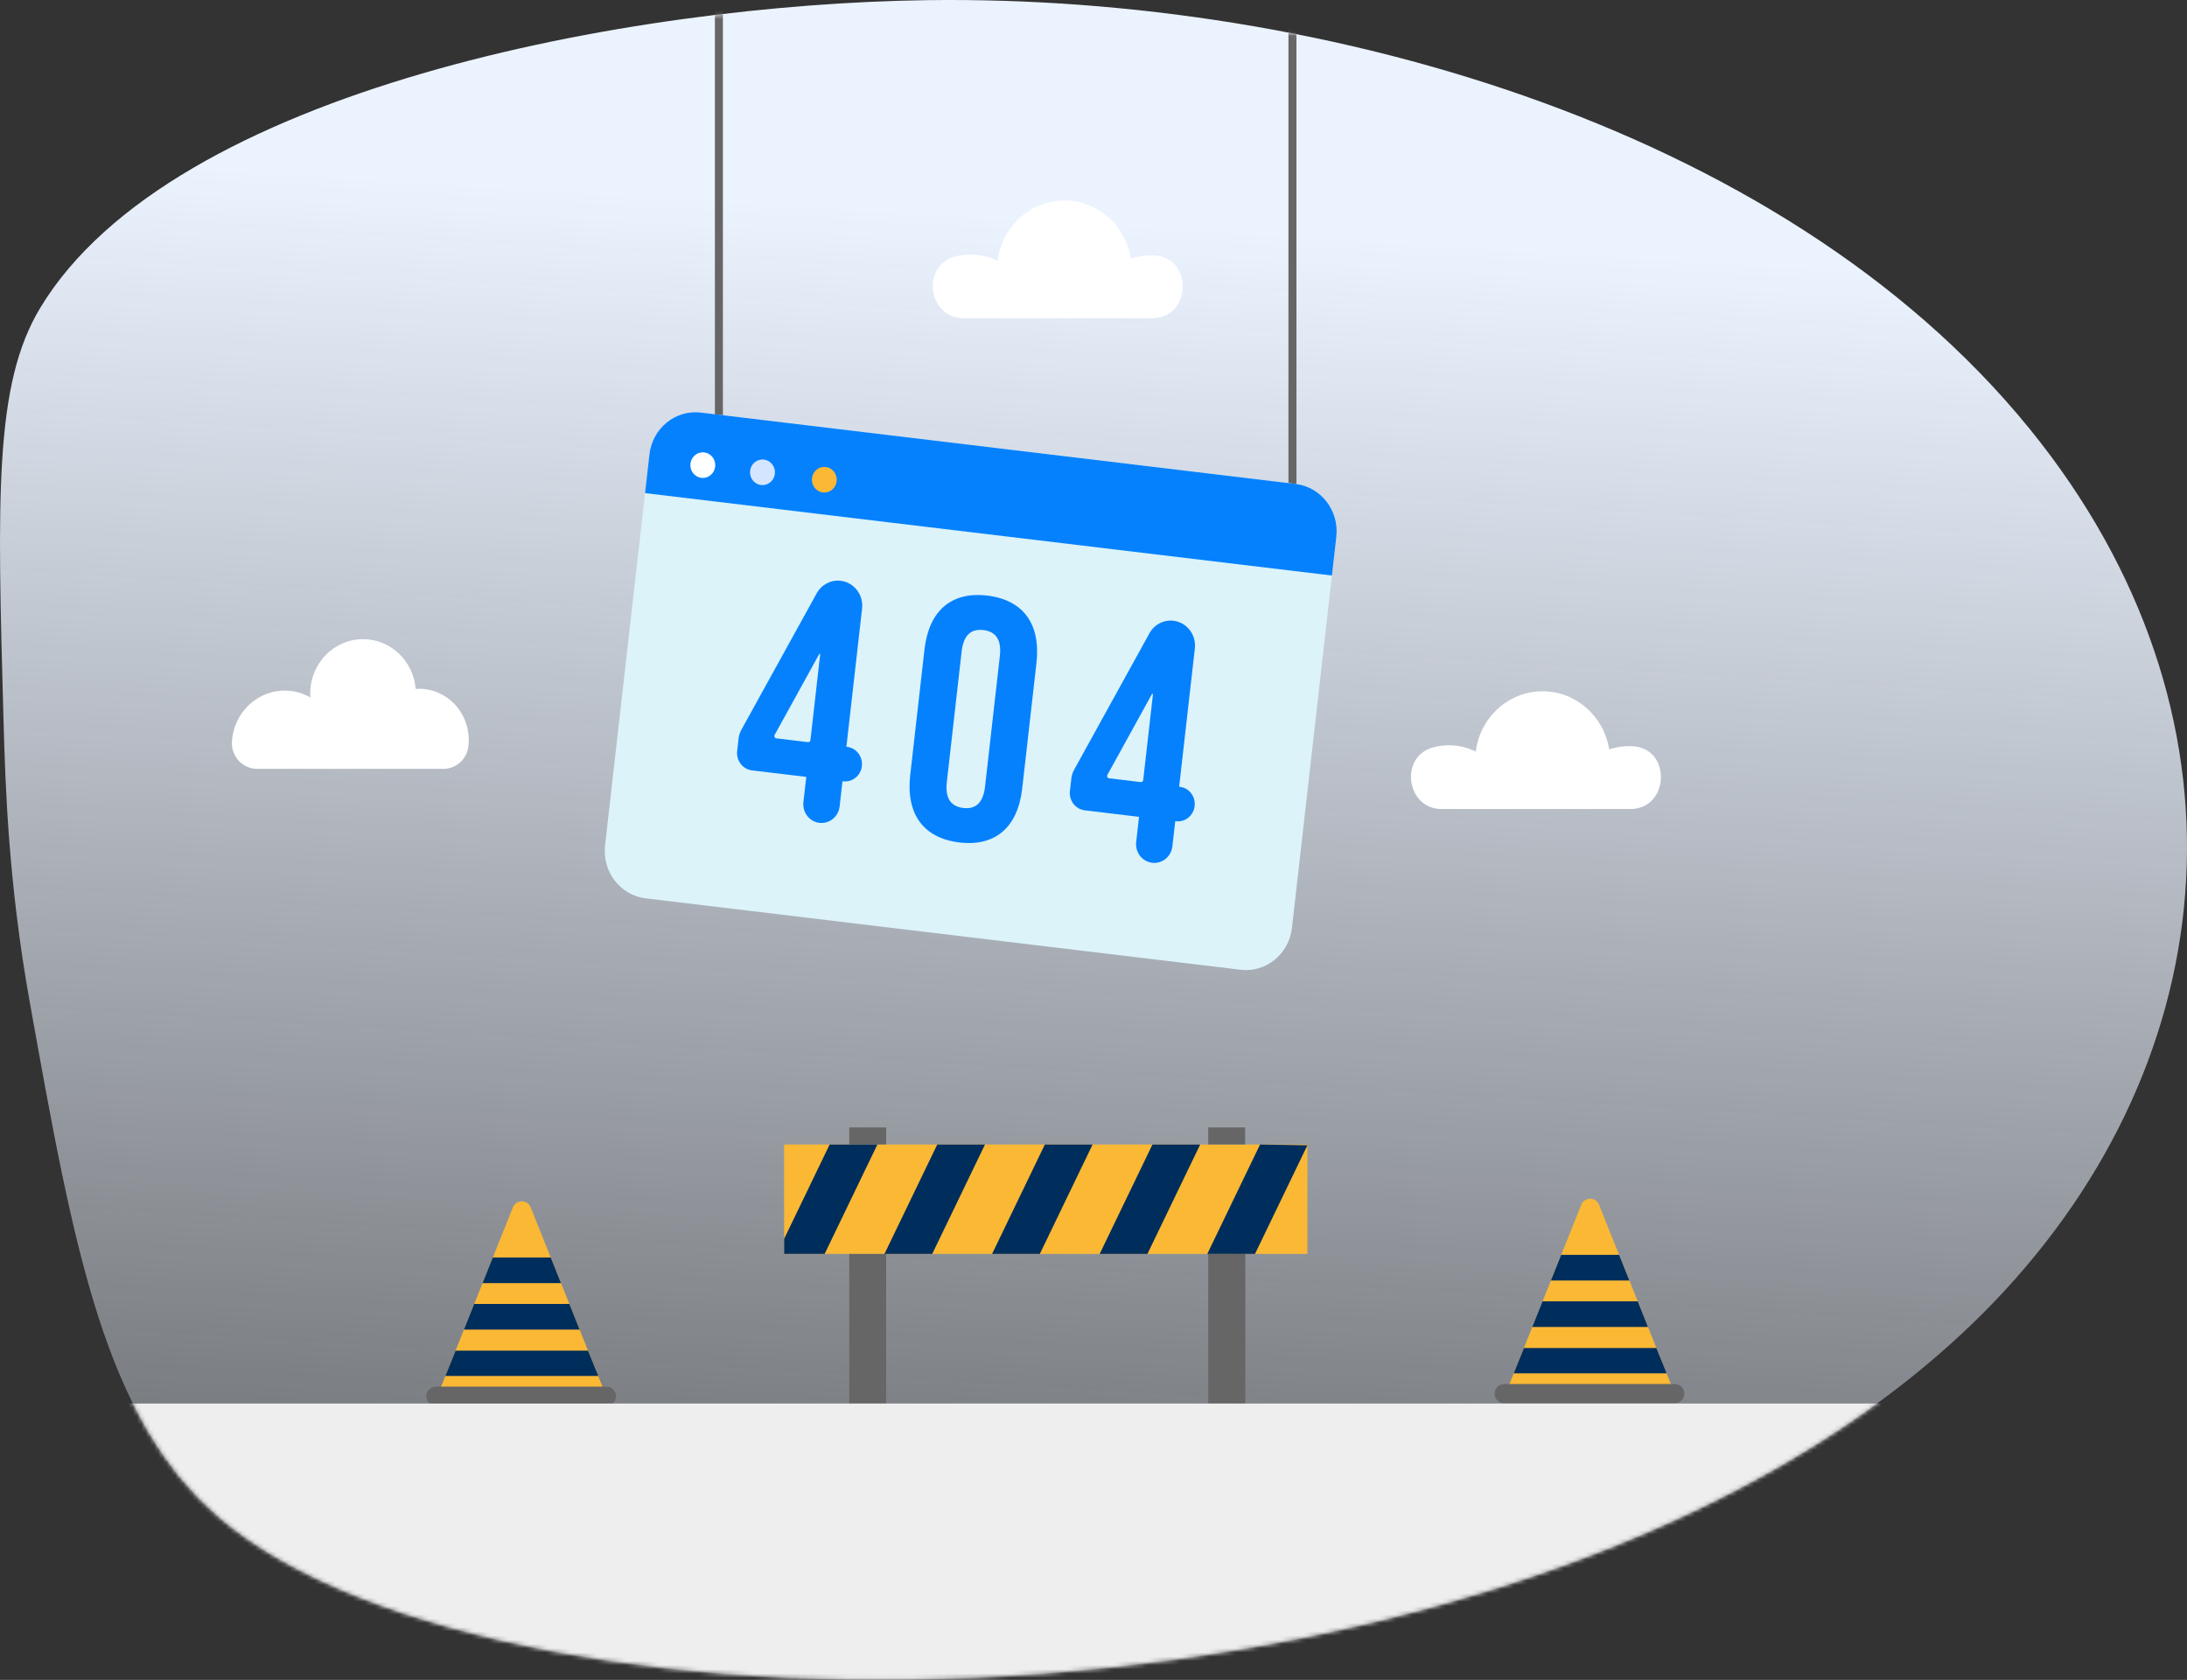<svg width="518" height="398" viewBox="0 0 518 398" fill="none" xmlns="http://www.w3.org/2000/svg">
<rect x="0" y="0" width="518" height="398" fill="#333333" stroke="none"/>
<path d="M219.728 0.035C149.491 0.971 40.821 21.126 9.543 72.919C-1.383 91.008 -0.642 117.602 0.838 170.789C1.272 186.422 1.992 209.208 7.057 237.48C17.574 296.208 24.733 336.189 51.83 359.47C119.726 417.804 364.982 416.118 469.714 311.099C526.846 253.811 535.635 172.317 483.395 104.965C425.877 30.813 313.757 -1.218 219.728 0.035Z" fill="url(#paint0_linear_882_1296)"/>
<mask id="mask0_882_1296" style="mask-type:alpha" maskUnits="userSpaceOnUse" x="0" y="0" width="518" height="398">
<path d="M219.728 0.035C149.491 0.971 40.821 21.126 9.543 72.919C-1.383 91.008 -0.642 117.602 0.838 170.789C1.272 186.422 1.992 209.208 7.057 237.48C17.574 296.208 24.733 336.189 51.83 359.47C119.726 417.804 364.982 416.118 469.714 311.099C526.846 253.811 535.635 172.317 483.395 104.965C425.877 30.813 313.757 -1.218 219.728 0.035Z" fill="#D9D9D9"/>
</mask>
<g mask="url(#mask0_882_1296)">
<path d="M169.328 -8.987V133.195H171.222V-8.987H169.328Z" fill="#666666"/>
<path d="M305.174 -8.987V155.037H307.068V-8.987H305.174Z" fill="#666666"/>
<path d="M306.887 114.662L166 97.748C159.978 97.025 154.528 101.46 153.825 107.653L143.309 200.319C142.606 206.512 146.918 212.119 152.939 212.842L293.827 229.756C299.848 230.478 305.299 226.044 306.001 219.851L316.517 127.186C317.22 120.992 312.908 115.386 306.887 114.662Z" fill="#DBF3F9"/>
<path d="M315.475 136.357L316.516 127.186C317.219 120.992 312.907 115.386 306.886 114.663L165.999 97.748C159.978 97.025 154.528 101.46 153.825 107.653L152.783 116.826L315.475 136.357Z" fill="#0581FE"/>
<path d="M191.957 175.357L194.261 155.054C194.277 154.913 194.094 154.851 194.026 154.975L183.474 174.125C183.288 174.464 183.497 174.888 183.873 174.932L191.371 175.833C191.661 175.868 191.923 175.655 191.957 175.357ZM175.58 172.936L193.439 140.57C194.583 138.497 196.823 137.328 199.125 137.605C202.29 137.985 204.557 140.933 204.187 144.187L200.472 176.925L200.631 176.944C202.823 177.207 204.394 179.25 204.138 181.505C203.882 183.761 201.897 185.376 199.704 185.113L199.545 185.094L198.868 191.056C198.592 193.492 196.448 195.236 194.08 194.951C191.712 194.667 190.016 192.461 190.293 190.027L190.97 184.063L178.112 182.521C175.915 182.256 174.343 180.212 174.6 177.952L174.94 174.947C175.021 174.24 175.238 173.556 175.58 172.936Z" fill="#0581FE"/>
<path d="M270.774 184.82L273.078 164.516C273.094 164.375 272.911 164.314 272.843 164.437L262.291 183.588C262.105 183.926 262.314 184.351 262.689 184.396L270.189 185.296C270.478 185.331 270.741 185.117 270.774 184.82ZM254.397 182.398L272.255 150.033C273.401 147.959 275.64 146.791 277.943 147.068C281.107 147.448 283.373 150.395 283.004 153.65L279.289 186.389L279.448 186.408C281.64 186.671 283.211 188.712 282.954 190.968C282.699 193.224 280.714 194.839 278.521 194.576L278.362 194.556L277.685 200.518C277.409 202.954 275.266 204.699 272.897 204.414C270.529 204.13 268.833 201.926 269.11 199.489L269.787 193.526L256.929 191.983C254.733 191.719 253.16 189.674 253.416 187.415L253.757 184.41C253.837 183.702 254.055 183.018 254.397 182.398Z" fill="#0581FE"/>
<path d="M224.262 185.246C223.798 189.33 225.369 191.091 228.148 191.425C230.928 191.759 232.851 190.417 233.315 186.333L236.818 155.459C237.281 151.376 235.711 149.614 232.932 149.28C230.152 148.947 228.228 150.289 227.765 154.372L224.262 185.246ZM218.966 153.896C220.004 144.747 225.282 140.083 233.857 141.113C242.433 142.142 246.525 147.932 245.488 157.08L242.114 186.809C241.075 195.958 235.797 200.622 227.222 199.593C218.645 198.563 214.554 192.774 215.592 183.626L218.966 153.896Z" fill="#0581FE"/>
<path d="M169.393 110.553C169.204 112.218 167.74 113.41 166.121 113.215C164.504 113.021 163.345 111.514 163.534 109.85C163.722 108.186 165.187 106.994 166.806 107.188C168.423 107.383 169.582 108.889 169.393 110.553Z" fill="white"/>
<path d="M183.527 112.25C183.338 113.914 181.873 115.107 180.255 114.912C178.637 114.718 177.478 113.211 177.667 111.547C177.856 109.882 179.321 108.69 180.938 108.885C182.557 109.079 183.716 110.586 183.527 112.25Z" fill="#D4E6FF"/>
<path d="M198.175 114.009C197.986 115.673 196.521 116.864 194.903 116.671C193.285 116.476 192.127 114.969 192.315 113.305C192.504 111.641 193.969 110.449 195.587 110.643C197.205 110.838 198.364 112.345 198.175 114.009Z" fill="#FAB835"/>
<path d="M165.49 254.584C165.494 254.583 165.499 254.582 165.503 254.581C165.499 254.582 165.494 254.583 165.49 254.584ZM165.504 254.581C165.646 254.553 165.786 254.524 165.922 254.495L166.115 254.45L165.922 254.495C165.785 254.525 165.646 254.553 165.504 254.581Z" fill="#B1C3A9"/>
<path d="M185.725 297.086H309.663V271.166H185.725V297.086Z" fill="#FAB835"/>
<path d="M209.891 297.089H201.154V332.529H209.891V297.089Z" fill="#666666"/>
<path d="M294.915 297.089H286.178V332.529H294.915V297.089Z" fill="#666666"/>
<path d="M294.917 297.089H292.334V332.529H294.917V297.089Z" fill="#666666"/>
<path d="M209.891 271.142H201.154V267.117H209.891V271.142Z" fill="#666666"/>
<path d="M294.915 271.142H286.178V267.117H294.915V271.142Z" fill="#666666"/>
<path d="M207.813 271.167L195.314 297.086H185.725V293.511L196.501 271.167H207.813Z" fill="#002E5C"/>
<path d="M221.987 271.167L209.488 297.086H220.8L233.299 271.167H221.987Z" fill="#002E5C"/>
<path d="M258.785 271.167L246.286 297.086H234.975L247.473 271.167H258.785Z" fill="#002E5C"/>
<path d="M284.266 271.167L271.773 297.086H260.461L272.959 271.167H284.266Z" fill="#002E5C"/>
<path d="M298.445 271.167L285.945 297.086H297.251L309.665 271.342L298.445 271.167Z" fill="#002E5C"/>
<path d="M143.324 330.067H103.852L109.889 315.013V315.004L112.318 308.93L112.987 307.264L114.077 304.554L114.299 304.002L116.728 297.928L117.174 296.824L121.477 286.077C122.254 284.139 124.921 284.139 125.698 286.077L130.001 296.824L130.447 297.928L132.875 304.002L133.099 304.554L134.189 307.264L134.858 308.93L137.286 315.004V315.013L143.324 330.067Z" fill="#FAB835"/>
<path d="M100.955 330.805C100.955 332.064 101.975 333.084 103.234 333.084H143.615C144.873 333.084 145.893 332.064 145.893 330.805C145.893 329.547 144.873 328.527 143.615 328.527H103.234C101.975 328.527 100.955 329.547 100.955 330.805Z" fill="#666666"/>
<path d="M132.872 304.002H114.297L116.725 297.928H130.444L132.872 304.002Z" fill="#002E5C"/>
<path d="M137.284 315.004V315.013H109.887V315.004L112.315 308.93H134.855L137.284 315.004Z" fill="#002E5C"/>
<path d="M141.712 326H105.49L107.908 320H139.271L141.712 326Z" fill="#002E5C"/>
<path d="M396.369 329.443H356.896L362.934 314.39V314.38L365.363 308.307L366.032 306.641L367.122 303.931L367.344 303.379L369.773 297.304L370.219 296.2L374.522 285.453C375.299 283.516 377.966 283.516 378.743 285.453L383.046 296.2L383.492 297.304L385.92 303.379L386.144 303.931L387.234 306.641L387.902 308.307L390.331 314.38V314.39L396.369 329.443Z" fill="#FAB835"/>
<path d="M354 330.182C354 331.44 355.02 332.46 356.279 332.46H396.659C397.918 332.46 398.938 331.44 398.938 330.182C398.938 328.923 397.918 327.903 396.659 327.903H356.279C355.02 327.903 354 328.923 354 330.182Z" fill="#666666"/>
<path d="M385.917 303.379H367.342L369.77 297.304H383.489L385.917 303.379Z" fill="#002E5C"/>
<path d="M390.329 314.38V314.39H362.932V314.38L365.36 308.307H387.9L390.329 314.38Z" fill="#002E5C"/>
<path d="M394.757 325.376H358.535L360.953 319.376H392.315L394.757 325.376Z" fill="#002E5C"/>
<path d="M105.011 182.16C107.96 182.16 110.524 179.957 110.922 176.952C110.993 176.413 111.03 175.862 111.03 175.303C111.03 168.611 105.757 163.187 99.251 163.187C98.984 163.187 98.72 163.199 98.457 163.217C97.92 156.618 92.545 151.434 85.991 151.434C79.079 151.434 73.477 157.197 73.477 164.305C73.477 164.621 73.492 164.932 73.514 165.242C71.552 164.115 69.267 163.513 66.835 163.627C60.55 163.923 55.385 169.095 54.94 175.551L54.93 175.704C54.728 179.216 57.487 182.16 60.907 182.16H105.011Z" fill="white"/>
<path d="M386.146 191.677C395.461 191.677 395.978 177.257 386.673 176.792C386.42 176.78 386.164 176.773 385.906 176.773C384.245 176.773 382.647 177.044 381.146 177.539C379.901 169.735 373.316 163.779 365.375 163.779C357.26 163.779 350.562 170.001 349.533 178.059C347.606 177.109 345.45 176.577 343.172 176.577C341.9 176.577 340.665 176.743 339.487 177.054C331.341 179.212 333.051 191.677 341.462 191.677H386.146Z" fill="white"/>
<path d="M272.871 75.394C282.184 75.394 282.699 60.978 273.398 60.513C273.144 60.501 272.888 60.494 272.632 60.494C270.971 60.494 269.372 60.765 267.872 61.261C266.627 53.458 260.045 47.503 252.106 47.503C243.994 47.503 237.297 53.723 236.268 61.779C234.343 60.83 232.187 60.298 229.91 60.298C228.637 60.298 227.402 60.464 226.225 60.775C218.082 62.932 219.792 75.394 228.2 75.394H272.871Z" fill="white"/>
<rect x="29.957" y="332.522" width="476.81" height="65.477" fill="#EEEEEE"/>
</g>
<defs>
<linearGradient id="paint0_linear_882_1296" x1="269.714" y1="53.221" x2="240.299" y2="529.837" gradientUnits="userSpaceOnUse">
<stop stop-color="#EBF3FF"/>
<stop offset="1" stop-color="#EBF3FF" stop-opacity="0"/>
</linearGradient>
</defs>
</svg>
